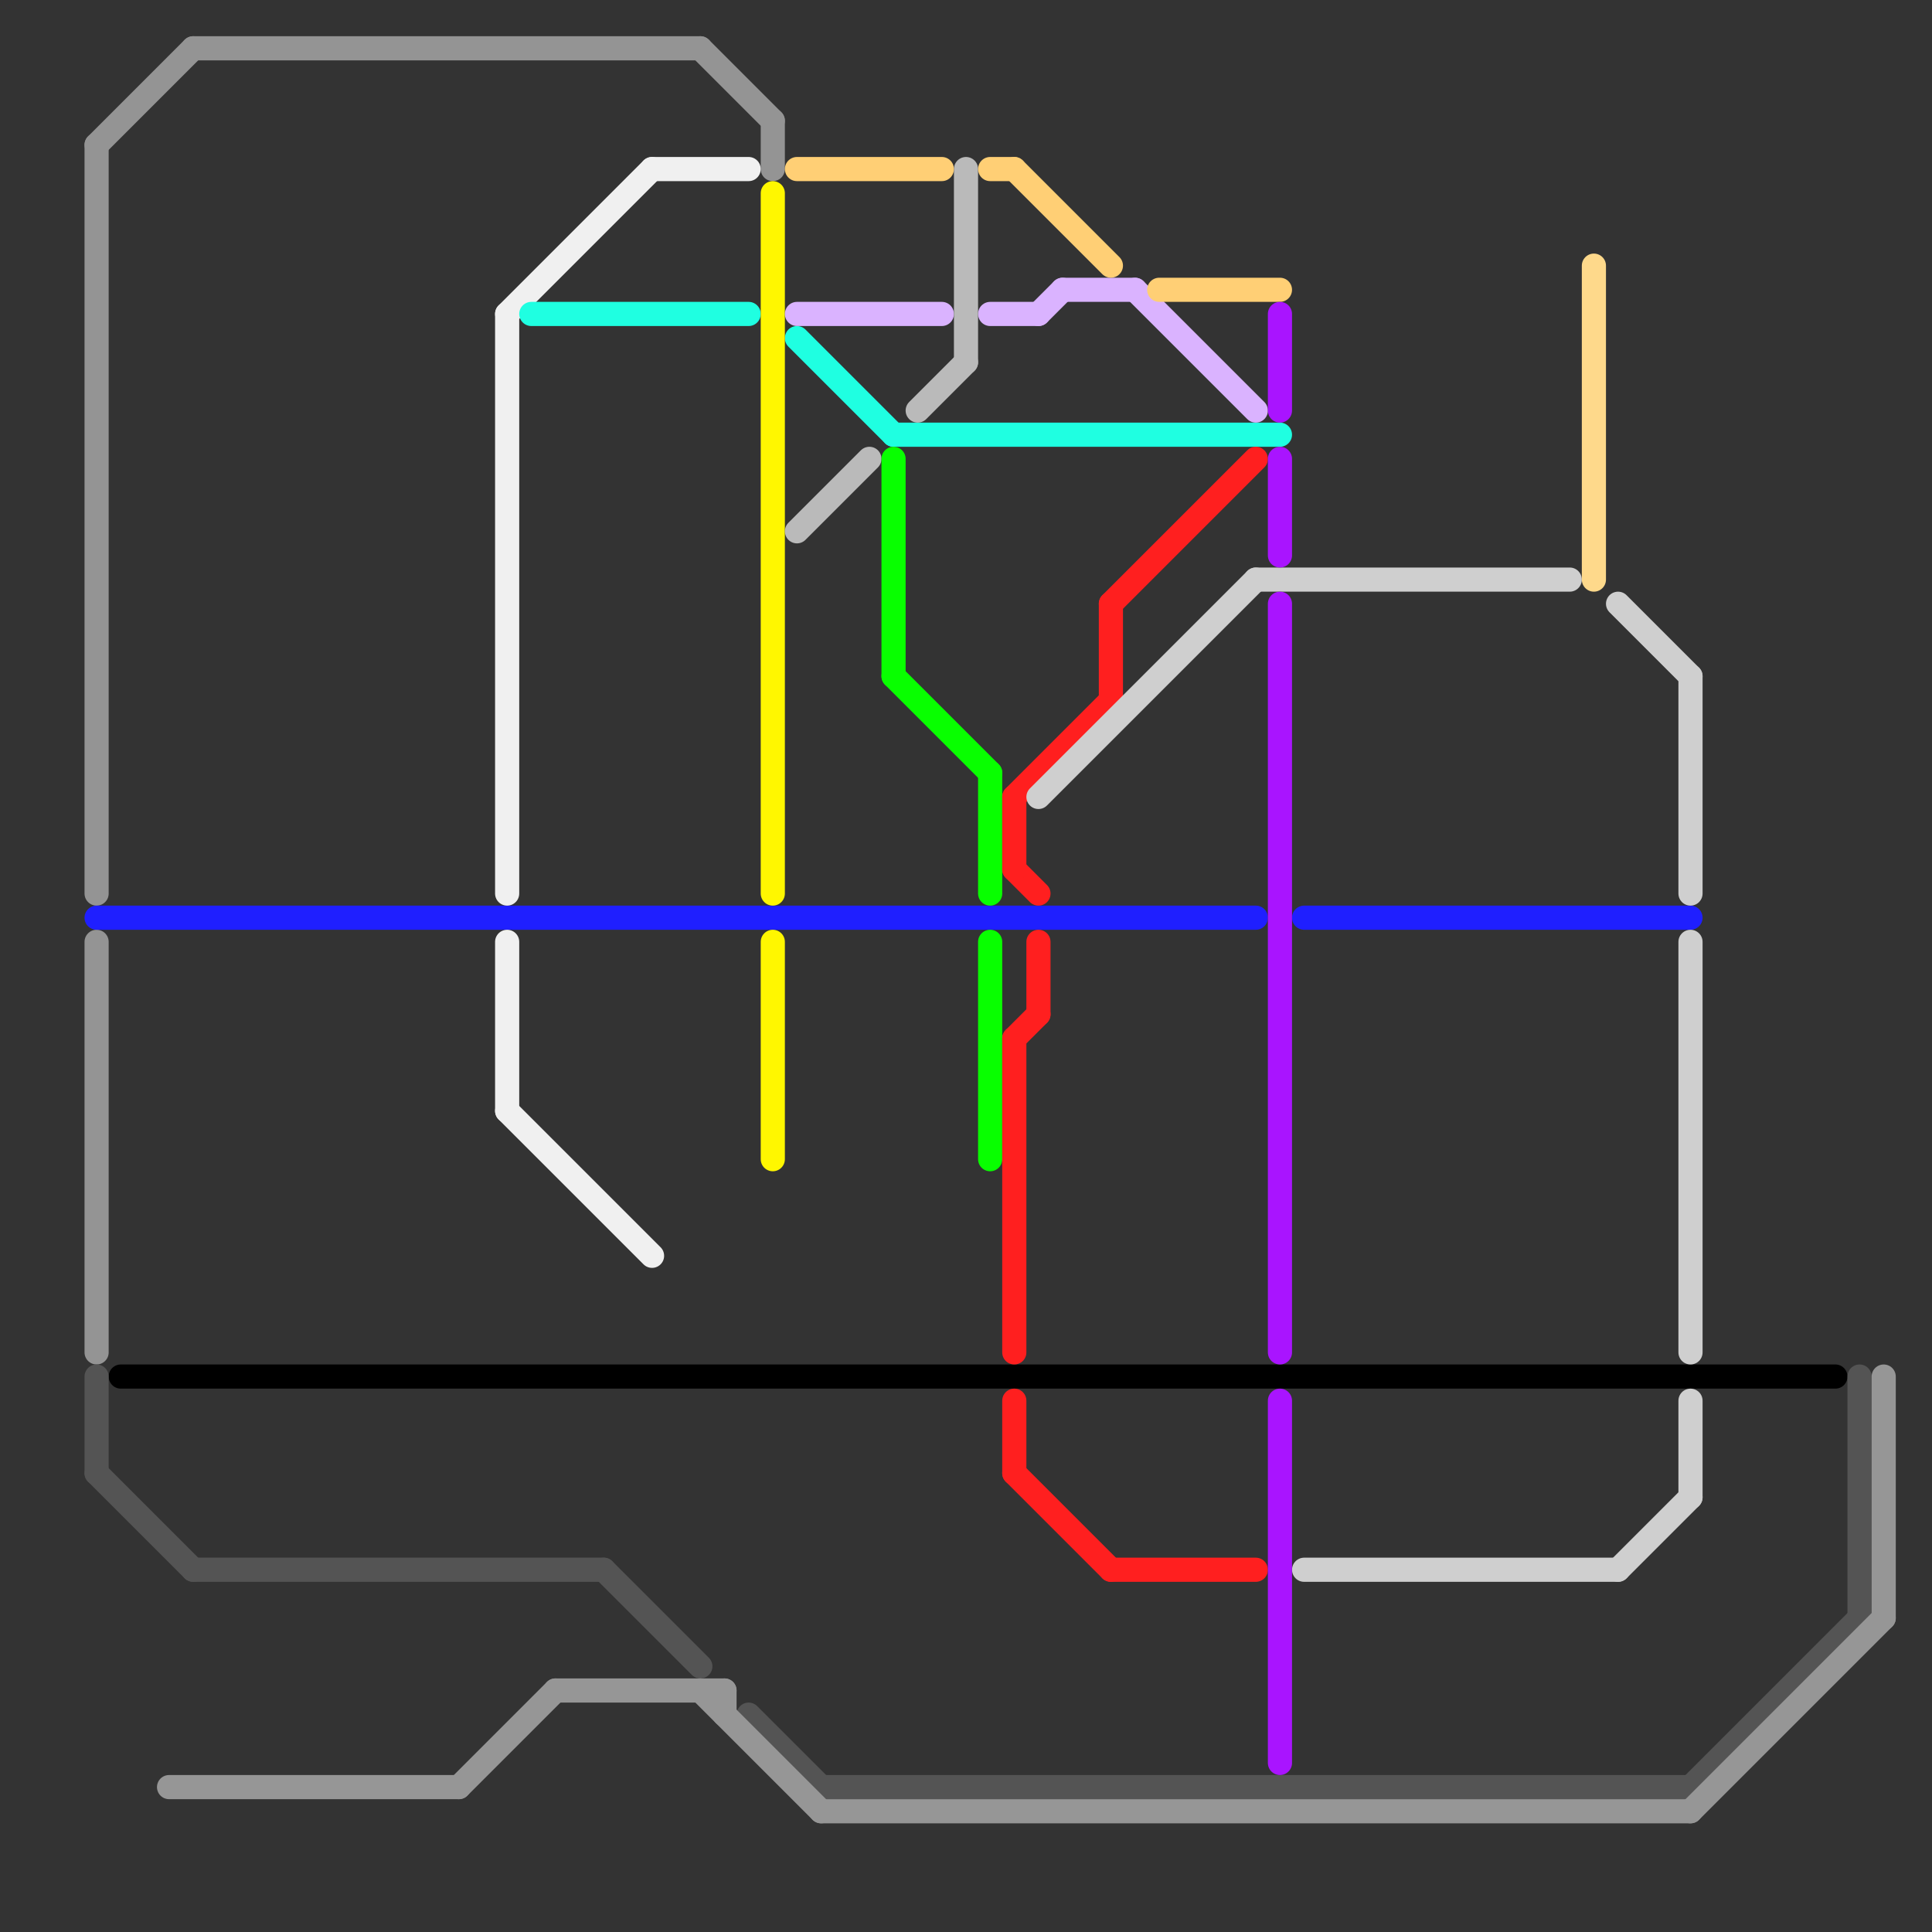 
<svg version="1.1" xmlns="http://www.w3.org/2000/svg" viewBox="0 0 80 80">
<rect x="0" y="0" width="80" height="80" fill="#333333" stroke="none"/>
<style>text { font: 1px Helvetica; font-weight: 600; white-space: pre; dominant-baseline: central; } line { stroke-width: 1; fill: none; stroke-linecap: round; stroke-linejoin: round; } .c0 { stroke: #949494 } .c1 { stroke: #1f1fff } .c2 { stroke: #000000 } .c3 { stroke: #545454 } .c4 { stroke: #969696 } .c5 { stroke: #f0f0f0 } .c6 { stroke: #1fffe1 } .c7 { stroke: #fff700 } .c8 { stroke: #dab3ff } .c9 { stroke: #bababa } .c10 { stroke: #ffcf75 } .c11 { stroke: #08ff00 } .c12 { stroke: #ff1f1f } .c13 { stroke: #cfcfcf } .c14 { stroke: #a914ff } .c15 { stroke: #fed98b }</style><defs><g id="wm-xf"><circle r="1.2" fill="#000"/><circle r="0.9" fill="#fff"/><circle r="0.6" fill="#000"/><circle r="0.3" fill="#fff"/></g><g id="wm"><circle r="0.6" fill="#000"/><circle r="0.3" fill="#fff"/></g></defs><line class="c0" x1="32" y1="5" x2="32" y2="7"/><line class="c0" x1="8" y1="2" x2="29" y2="2"/><line class="c0" x1="4" y1="6" x2="8" y2="2"/><line class="c0" x1="4" y1="6" x2="4" y2="37"/><line class="c0" x1="29" y1="2" x2="32" y2="5"/><line class="c0" x1="4" y1="39" x2="4" y2="56"/><line class="c1" x1="4" y1="38" x2="52" y2="38"/><line class="c1" x1="54" y1="38" x2="70" y2="38"/><line class="c2" x1="5" y1="57" x2="76" y2="57"/><line class="c3" x1="4" y1="61" x2="8" y2="65"/><line class="c3" x1="4" y1="57" x2="4" y2="61"/><line class="c3" x1="70" y1="74" x2="77" y2="67"/><line class="c3" x1="31" y1="71" x2="34" y2="74"/><line class="c3" x1="8" y1="65" x2="25" y2="65"/><line class="c3" x1="77" y1="57" x2="77" y2="67"/><line class="c3" x1="34" y1="74" x2="70" y2="74"/><line class="c3" x1="25" y1="65" x2="29" y2="69"/><line class="c4" x1="34" y1="75" x2="70" y2="75"/><line class="c4" x1="19" y1="74" x2="23" y2="70"/><line class="c4" x1="70" y1="75" x2="78" y2="67"/><line class="c4" x1="23" y1="70" x2="30" y2="70"/><line class="c4" x1="30" y1="70" x2="30" y2="71"/><line class="c4" x1="29" y1="70" x2="34" y2="75"/><line class="c4" x1="78" y1="57" x2="78" y2="67"/><line class="c4" x1="7" y1="74" x2="19" y2="74"/><line class="c5" x1="21" y1="13" x2="21" y2="37"/><line class="c5" x1="21" y1="39" x2="21" y2="46"/><line class="c5" x1="21" y1="46" x2="27" y2="52"/><line class="c5" x1="27" y1="7" x2="31" y2="7"/><line class="c5" x1="21" y1="13" x2="27" y2="7"/><line class="c6" x1="33" y1="14" x2="37" y2="18"/><line class="c6" x1="37" y1="18" x2="53" y2="18"/><line class="c6" x1="22" y1="13" x2="31" y2="13"/><line class="c7" x1="32" y1="8" x2="32" y2="37"/><line class="c7" x1="32" y1="39" x2="32" y2="48"/><line class="c8" x1="33" y1="13" x2="39" y2="13"/><line class="c8" x1="43" y1="13" x2="44" y2="12"/><line class="c8" x1="47" y1="12" x2="52" y2="17"/><line class="c8" x1="44" y1="12" x2="47" y2="12"/><line class="c8" x1="41" y1="13" x2="43" y2="13"/><line class="c9" x1="33" y1="22" x2="36" y2="19"/><line class="c9" x1="38" y1="17" x2="40" y2="15"/><line class="c9" x1="40" y1="7" x2="40" y2="15"/><line class="c10" x1="41" y1="7" x2="42" y2="7"/><line class="c10" x1="33" y1="7" x2="39" y2="7"/><line class="c10" x1="42" y1="7" x2="46" y2="11"/><line class="c10" x1="48" y1="12" x2="53" y2="12"/><line class="c11" x1="41" y1="39" x2="41" y2="48"/><line class="c11" x1="37" y1="28" x2="41" y2="32"/><line class="c11" x1="37" y1="19" x2="37" y2="28"/><line class="c11" x1="41" y1="32" x2="41" y2="37"/><line class="c12" x1="42" y1="43" x2="42" y2="56"/><line class="c12" x1="42" y1="43" x2="43" y2="42"/><line class="c12" x1="42" y1="36" x2="43" y2="37"/><line class="c12" x1="43" y1="39" x2="43" y2="42"/><line class="c12" x1="46" y1="25" x2="46" y2="29"/><line class="c12" x1="42" y1="58" x2="42" y2="61"/><line class="c12" x1="42" y1="61" x2="46" y2="65"/><line class="c12" x1="42" y1="33" x2="42" y2="36"/><line class="c12" x1="46" y1="25" x2="52" y2="19"/><line class="c12" x1="42" y1="33" x2="46" y2="29"/><line class="c12" x1="46" y1="65" x2="52" y2="65"/><line class="c13" x1="54" y1="65" x2="67" y2="65"/><line class="c13" x1="67" y1="25" x2="70" y2="28"/><line class="c13" x1="70" y1="58" x2="70" y2="62"/><line class="c13" x1="70" y1="39" x2="70" y2="56"/><line class="c13" x1="43" y1="33" x2="52" y2="24"/><line class="c13" x1="67" y1="65" x2="70" y2="62"/><line class="c13" x1="52" y1="24" x2="65" y2="24"/><line class="c13" x1="70" y1="28" x2="70" y2="37"/><line class="c14" x1="53" y1="19" x2="53" y2="23"/><line class="c14" x1="53" y1="13" x2="53" y2="17"/><line class="c14" x1="53" y1="58" x2="53" y2="73"/><line class="c14" x1="53" y1="25" x2="53" y2="56"/><line class="c15" x1="66" y1="11" x2="66" y2="24"/>
</svg>
